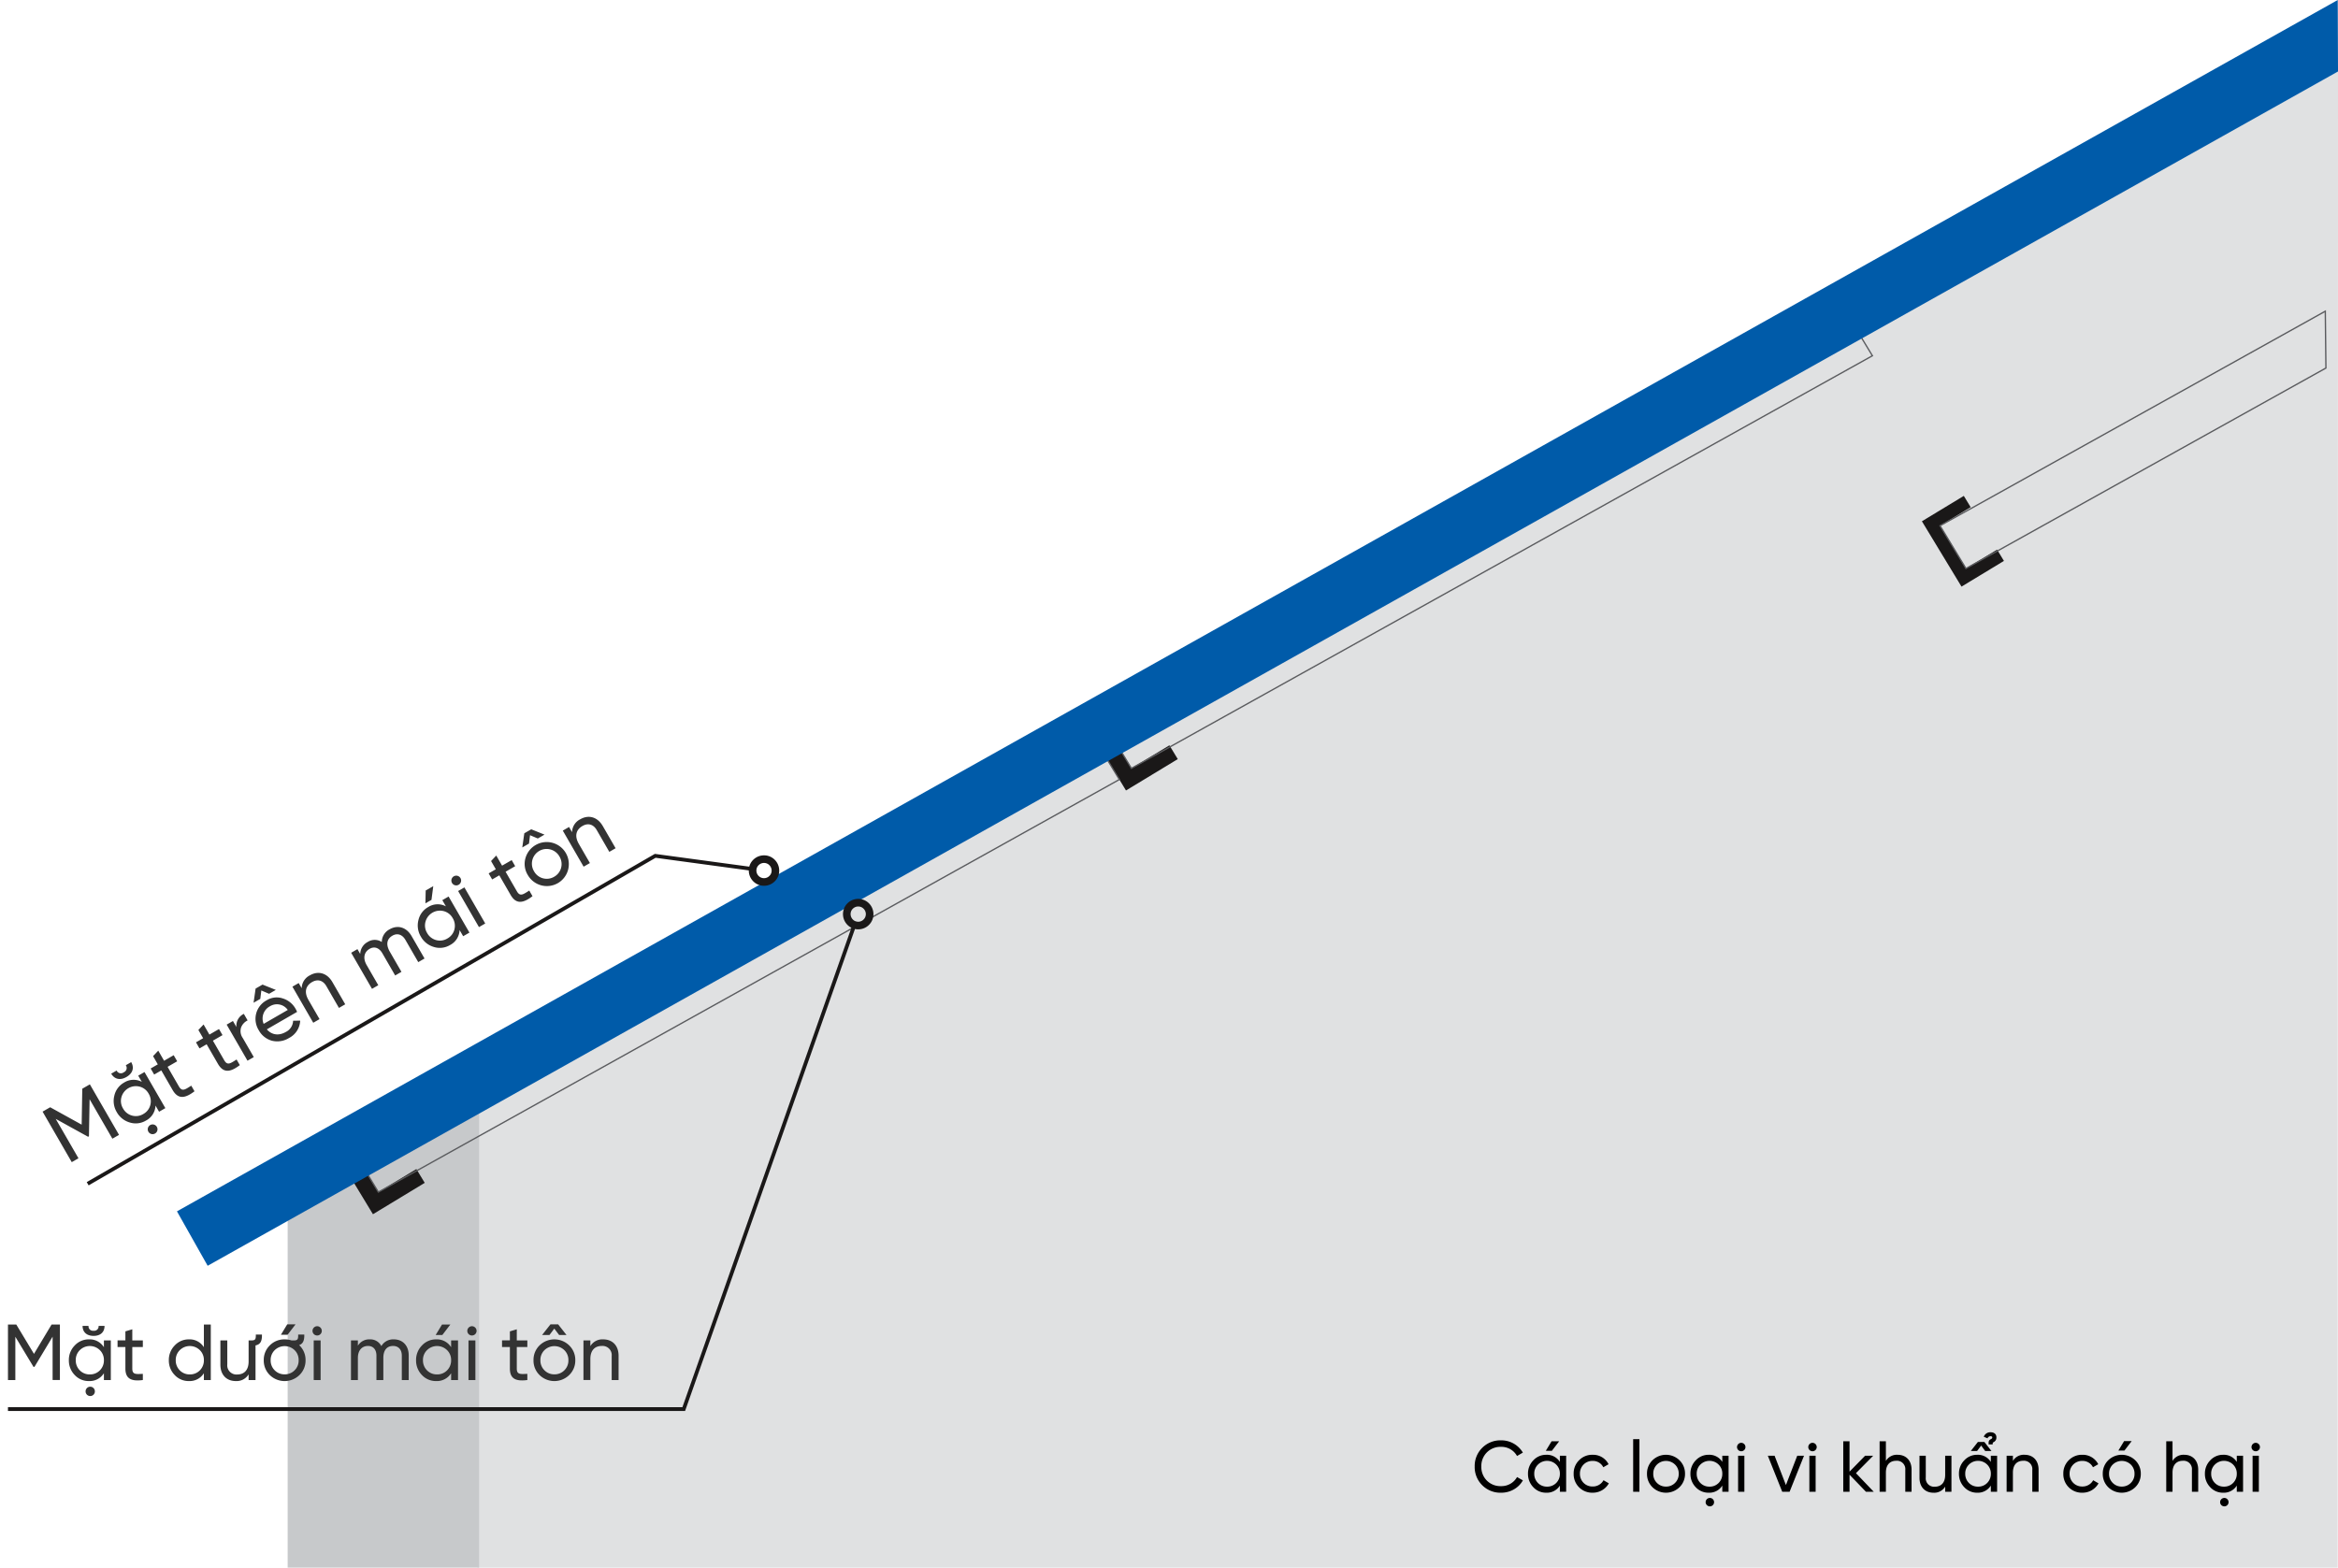 <svg xmlns="http://www.w3.org/2000/svg" width="880.407" height="590.439" viewBox="0 0 880.407 590.439"><path fill="#e0e1e2" fill-rule="evenodd" d="m880.274 590.44.132-563.511-700.582 389.892V590.44Z"></path><path fill="#c7c9cb" fill-rule="evenodd" d="M108.321 590.439h72.085V405.326l-72.084 40.419Z"></path><path fill="#1a1818" fill-rule="evenodd" d="m130.571 429.333 11.91 19.659 14.312-8.671 3.145 5.191-19.5 11.816-18.2-30.041 19.268-11.674 3.145 5.191ZM414.139 269.73l11.911 19.659 14.311-8.671 3.146 5.192-19.5 11.816-18.2-30.042 19.268-11.673 3.145 5.191ZM730.551 198.01l9.757 16.1 11.724-7.1 2.577 4.252-15.976 9.68-14.91-24.609 15.783-9.562 2.576 4.252Z"></path><path fill="none" stroke="#5a5b5e" stroke-miterlimit="2.613" stroke-width=".5" d="m414.136 269.725 279.029-155.394 11.911 19.66L426.05 289.383ZM130.57 429.334l279.027-155.392 11.91 19.659-279.026 155.391ZM730.551 198.011l145.074-80.794.234 21.406-135.552 75.49Z"></path><path fill="#005ba9" fill-rule="evenodd" d="M66.636 456.244 880.311 0l.1 26.93L78.197 476.744Z"></path><path fill="#1a1818" d="m282.01 327.119 2.844.385-.016.149-.009.145v.145l.007.142.014.142.019.14.028.138.033.135.04.133.047.131.054.128.058.126.063.124.072.119.075.117.082.112.086.107.091.1.1.1.1.093.1.091.11.084.114.079.119.075.121.068.126.063.128.056.133.051.135.044.14.037.142.03.147.023-.385 2.842-.291-.047-.284-.061-.28-.075-.273-.089-.266-.1-.259-.114-.254-.126-.245-.135-.235-.149-.228-.159-.219-.17-.21-.177-.2-.189-.191-.2-.182-.207-.173-.215-.161-.221-.149-.231-.142-.235-.128-.245-.117-.252-.1-.256-.093-.261-.079-.268-.068-.273-.054-.277-.04-.28-.028-.284-.012-.287v-.291l.019-.291Zm4.916 6.455.385-2.842.147.016.147.007h.142l.145-.007.14-.012.14-.021.138-.028.135-.033.133-.04.131-.047.128-.051.126-.058.124-.065.119-.07.117-.075.112-.082.107-.086.1-.093.1-.1.1-.1.089-.1.086-.11.079-.114.075-.119.068-.121.063-.126.056-.128.049-.133.044-.135.037-.14.03-.145.023-.147 2.844.387-.047.289-.061.287-.077.28-.086.273-.1.266-.112.261-.126.252-.138.245-.149.238-.159.228-.17.219-.179.21-.189.2-.2.193-.205.182-.214.17-.224.161-.231.152-.235.14-.245.128-.252.114-.256.107-.261.091-.268.082-.273.065-.275.056-.282.037-.282.028-.287.012h-.289l-.291-.016Zm6.455-4.914-2.844-.387.016-.147.009-.147v-.145l-.007-.142-.014-.14-.019-.14-.028-.138-.033-.135-.04-.135-.047-.131-.054-.128-.058-.126-.065-.121-.07-.119-.075-.117-.082-.112-.086-.107-.091-.1-.1-.1-.1-.1-.1-.091-.11-.084-.114-.079-.119-.075-.121-.068-.126-.061-.128-.058-.133-.049-.135-.044-.14-.037-.142-.03-.147-.023.385-2.844.291.047.284.063.28.075.27.086.268.1.259.112.254.126.245.138.235.149.228.159.219.168.21.18.2.189.191.2.182.205.172.214.161.224.149.228.142.238.128.245.117.249.1.259.093.261.079.268.068.273.054.277.04.28.028.284.012.287v.289l-.019.291Zm-4.916-6.457-.385 2.844-.147-.016-.147-.009h-.142l-.145.007-.14.012-.14.021-.138.026-.135.033-.133.042-.131.044-.128.054-.126.058-.124.063-.119.072-.117.075-.112.082-.107.086-.1.091-.1.1-.1.1-.091.1-.084.11-.079.114-.075.117-.068.124-.063.124-.056.131-.049.133-.044.135-.037.14-.03.142-.023.147-2.844-.385.047-.289.061-.287.077-.28.086-.273.1-.268.112-.259.126-.254.138-.245.149-.235.159-.228.17-.219.179-.21.189-.2.2-.191.205-.182.215-.172.224-.161.231-.149.235-.14.245-.128.252-.117.256-.1.261-.093.268-.079.273-.068.275-.054.282-.04.282-.026.287-.012h.289l.291.016Zm-4.793 5.86-37.026-5.014.191-1.41 37.026 5.014Zm-37.287-6.336.21-.121.242.033Zm.711 1.233L33.373 446.464l-.711-1.231 213.724-123.506.452-.089ZM321.265 349.701l.953-2.706.142.047.14.037.142.03.14.023.142.016.14.009h.28l.14-.012.135-.019.138-.026.135-.033.133-.037.131-.044.128-.051.126-.058.124-.061.121-.07.117-.072.112-.082.11-.084.1-.091.1-.1.1-.1.091-.1.086-.112.082-.114.077-.119.07-.124.063-.131.061-.133.054-.138 2.7.953-.1.273-.117.268-.131.256-.142.252-.152.24-.163.231-.175.221-.184.212-.193.2-.2.191-.21.182-.219.17-.224.159-.233.147-.24.138-.245.124-.249.114-.256.1-.261.089-.266.077-.268.063-.273.051-.275.037-.28.023-.28.012h-.282l-.282-.016-.284-.033-.284-.044-.282-.063-.282-.075Zm7.317-3.5-2.7-.953.044-.142.04-.14.028-.142.023-.14.016-.142.009-.14v-.28l-.012-.138-.019-.138-.026-.135-.03-.135-.04-.133-.05-.137-.049-.128-.058-.126-.063-.124-.068-.121-.075-.117-.079-.112-.086-.11-.089-.1-.1-.1-.1-.1-.1-.091-.112-.086-.114-.082-.119-.077-.126-.07-.128-.065-.135-.058-.138-.054.953-2.7.275.1.266.119.259.131.249.142.242.152.231.166.221.173.212.184.2.193.191.2.179.21.17.219.159.226.147.231.138.24.124.245.112.252.1.254.086.261.077.266.063.268.051.273.037.277.023.277.012.28v.282l-.016.282-.033.284-.047.282-.061.282-.075.282Zm-3.5-7.317-.953 2.7-.142-.047-.142-.037-.14-.03-.142-.023-.14-.014-.14-.009h-.28l-.14.012-.135.021-.138.023-.135.033-.133.04-.131.044-.128.049-.128.058-.121.063-.121.068-.117.075-.112.079-.11.086-.107.091-.1.093-.1.1-.091.1-.086.11-.082.114-.077.119-.07.126-.065.128-.058.133-.054.14-2.7-.953.1-.275.117-.266.131-.259.14-.249.154-.24.163-.233.175-.221.184-.21.191-.2.2-.191.21-.179.219-.17.224-.159.233-.149.24-.135.245-.126.249-.112.256-.1.261-.086.263-.077.27-.063.273-.051.275-.04.277-.023.282-.009h.282l.282.019.284.03.284.047.282.061.282.077Zm-7.317 3.5 2.7.953-.044.14-.04.142-.03.14-.023.142-.014.14-.009.14v.14l.007.14.012.14.019.135.026.138.03.135.04.133.044.131.049.128.058.128.061.124.07.119.075.117.079.114.084.107.091.107.1.1.1.1.1.093.112.086.114.082.119.075.124.072.13.063.133.061.14.051-.953 2.706-.275-.1-.266-.119-.259-.128-.252-.142-.24-.154-.231-.163-.224-.175-.21-.184-.2-.194-.191-.2-.18-.21-.17-.217-.159-.226-.147-.233-.138-.238-.124-.247-.114-.249-.1-.256-.089-.261-.077-.266-.063-.268-.049-.273-.037-.275-.026-.277-.009-.282v-.28l.016-.282.033-.284.044-.284.061-.282.077-.282Zm4.765 5.881-64.384 182.689-1.343-.471 64.382-182.692Zm-64.384 182.689-.168.476h-.5Zm-.671.476H3v-1.422h254.474l.671.946Z"></path><path fill="#333" d="m30.983 410.06-.23 13.535-11.86-6.554-2.859 1.65 10.984 19.024 2.528-1.46-8.567-14.838 12.187 6.734.327-.188.244-13.95 8.583 14.868 2.5-1.444-10.983-19.024Zm22.425-2.584a6.634 6.634 0 0 0-6.69.275 7.527 7.527 0 0 0-3.657 4.901 8.127 8.127 0 0 0 .906 6.219 8.2 8.2 0 0 0 4.945 3.921 7.5 7.5 0 0 0 6.058-.743 6.634 6.634 0 0 0 3.583-5.657l1.35 2.339 2.363-1.365-7.846-13.59-2.365 1.365Zm.545 12.116a5.372 5.372 0 0 1-4.224.591 5.515 5.515 0 0 1-3.394-2.679 5.393 5.393 0 0 1-.607-4.252 5.645 5.645 0 0 1 6.876-3.97 5.393 5.393 0 0 1 3.378 2.652 5.515 5.515 0 0 1 .623 4.28 5.393 5.393 0 0 1-2.652 3.378Zm4.447 7.326a1.821 1.821 0 0 0 .666-2.486 1.836 1.836 0 1 0-3.18 1.836 1.829 1.829 0 0 0 2.514.65ZM47.632 405.63c2.338-1.35 3.013-3.443 1.773-5.59l-2.038 1.177a1.742 1.742 0 0 1-.755 2.647 1.752 1.752 0 0 1-2.698-.654l-2.038 1.176c1.24 2.148 3.418 2.594 5.756 1.244Zm17.772-8.195-3.615 2.087-2.197-3.805-1.956 2.071 1.788 3.098-2.69 1.554 1.318 2.283 2.691-1.553 4.25 7.361c1.945 3.37 4.437 3.417 8.251.491l-1.222-2.116c-2.356 1.505-3.458 2.359-4.665.268l-4.25-7.361 3.615-2.087Zm17.069-9.854-3.615 2.087-2.197-3.806-1.957 2.072 1.79 3.099-2.692 1.554 1.318 2.282 2.69-1.553 4.25 7.361c1.946 3.37 4.438 3.417 8.252.491l-1.222-2.116c-2.356 1.505-3.458 2.359-4.665.268l-4.25-7.361 3.615-2.087Zm5.245-3.029-2.364 1.365 7.845 13.589 2.365-1.365-4.158-7.202a4.482 4.482 0 0 1-.617-3.957 4.9 4.9 0 0 1 2.456-2.65l-1.428-2.473a4.94 4.94 0 0 0-2.784 4.978Zm13.614-10.25 2.528-1.46-5-2.006-2.61 1.506-.761 5.333 2.528-1.46.386-3.158Zm10.533 6.82a8.037 8.037 0 0 0-.531-1.108 8.289 8.289 0 0 0-4.824-3.955 7.165 7.165 0 0 0-6.09.69 7.943 7.943 0 0 0-3.958 5.003 8.093 8.093 0 0 0 .965 6.255 8.141 8.141 0 0 0 4.977 3.976 8.358 8.358 0 0 0 6.433-1.033 7.7 7.7 0 0 0 4.203-6.521l-2.666.01a4.89 4.89 0 0 1-2.764 4.251c-2.581 1.49-5.273 1.16-7.131-.992Zm-10.154-2.148a4.967 4.967 0 0 1 6.651 1.415l-9.078 5.242a5.226 5.226 0 0 1 2.426-6.657Zm14.966-11.611a5.536 5.536 0 0 0-3.069 4.852l-1.13-1.958-2.365 1.365 7.846 13.589 2.364-1.365-4.158-7.202c-1.757-3.044-1.013-5.394 1.352-6.76 2.094-1.208 4.109-.668 5.38 1.533l4.739 8.208L130 378.26l-4.818-8.344c-1.994-3.451-5.326-4.39-8.505-2.554Zm30.032-17.34a5.384 5.384 0 0 0-2.933 4.775 4.874 4.874 0 0 0-5.329-.004 5.237 5.237 0 0 0-2.794 4.512l-1.052-1.822-2.364 1.365 7.846 13.59 2.364-1.365-4.362-7.556c-1.585-2.746-.89-4.994 1.094-6.14 1.766-1.02 3.587-.44 4.795 1.653l4.833 8.37 2.365-1.364-4.363-7.556c-1.616-2.8-1.08-4.884.958-6.061 1.819-1.05 3.695-.503 4.904 1.59l4.833 8.37 2.364-1.364-4.88-8.454c-1.947-3.369-5.235-4.297-8.28-2.539ZM160.3 335.4l-.103 4.844 2.283-1.318.674-5.173Zm7.614 5.97a6.634 6.634 0 0 0-6.69.274 7.527 7.527 0 0 0-3.657 4.901 8.127 8.127 0 0 0 .907 6.216 8.2 8.2 0 0 0 4.946 3.922 7.5 7.5 0 0 0 6.057-.743 6.634 6.634 0 0 0 3.583-5.657l1.35 2.339 2.364-1.365-7.846-13.59-2.364 1.364Zm.54 12.117a5.372 5.372 0 0 1-4.224.591 5.515 5.515 0 0 1-3.395-2.679 5.393 5.393 0 0 1-.607-4.252 5.645 5.645 0 0 1 6.876-3.97 5.393 5.393 0 0 1 3.379 2.652 5.515 5.515 0 0 1 .623 4.28 5.393 5.393 0 0 1-2.652 3.378Zm4.281-20.265a1.821 1.821 0 0 0 .666-2.486 1.836 1.836 0 1 0-3.18 1.836 1.829 1.829 0 0 0 2.518.648Zm9.988 14.6-7.846-13.59-2.365 1.365 7.846 13.59Zm9.96-23.87-3.615 2.087-2.197-3.805-1.956 2.072 1.789 3.098-2.691 1.554 1.318 2.283 2.69-1.554 4.25 7.362c1.946 3.37 4.438 3.417 8.252.49l-1.222-2.116c-2.356 1.506-3.458 2.36-4.665.269l-4.25-7.362 3.615-2.087Zm9.832-8.14 2.528-1.46-5-2.006-2.61 1.507-.762 5.333 2.528-1.46.386-3.158Zm-4.658 7.436a7.952 7.952 0 0 0 .869 6.275 8.27 8.27 0 1 0 14.323-8.27 8.322 8.322 0 0 0-15.192 1.995Zm10.808 6.983a5.467 5.467 0 0 1-7.576-2.076 5.54 5.54 0 1 1 9.594-5.539 5.468 5.468 0 0 1-2.018 7.615Zm9.822-21.651a5.536 5.536 0 0 0-3.067 4.854l-1.13-1.957-2.364 1.365 7.845 13.59 2.365-1.366-4.158-7.202c-1.758-3.044-1.013-5.394 1.352-6.76 2.093-1.208 4.108-.668 5.379 1.533l4.739 8.209 2.364-1.365-4.817-8.345c-1.994-3.451-5.326-4.39-8.506-2.554Z"></path><path d="M565.257 562.219a9.476 9.476 0 0 0 4.807-1.249 8.862 8.862 0 0 0 3.4-3.4l-2.2-1.249a6.721 6.721 0 0 1-6 3.422 7.2 7.2 0 0 1-5.385-2.109 7.23 7.23 0 0 1-2.064-5.274 7.249 7.249 0 0 1 2.064-5.3 7.2 7.2 0 0 1 5.378-2.119 6.691 6.691 0 0 1 6 3.449l2.2-1.277a9.4 9.4 0 0 0-8.2-4.617 9.619 9.619 0 0 0-7.143 2.857 9.585 9.585 0 0 0-2.798 7.007 9.585 9.585 0 0 0 2.8 7.007 9.619 9.619 0 0 0 7.141 2.852Zm19.012-19.365-2.173 3.585h2.281l2.744-3.585Zm3.123 7.768a5.742 5.742 0 0 0-5.133-2.688 6.514 6.514 0 0 0-4.862 2.09 7.034 7.034 0 0 0-2.01 5.052 7.1 7.1 0 0 0 2.01 5.079 6.489 6.489 0 0 0 4.862 2.064 5.742 5.742 0 0 0 5.134-2.685v2.336h2.363v-13.584h-2.363Zm-4.834 9.312a4.649 4.649 0 0 1-3.422-1.381 4.773 4.773 0 0 1-1.39-3.477 4.668 4.668 0 0 1 1.39-3.449 4.885 4.885 0 0 1 6.872 0 4.668 4.668 0 0 1 1.385 3.449 4.773 4.773 0 0 1-1.385 3.477 4.668 4.668 0 0 1-3.45 1.381Zm17.165 2.281a6.89 6.89 0 0 0 6.111-3.531l-2.01-1.168a4.534 4.534 0 0 1-4.1 2.363 4.649 4.649 0 0 1-3.422-1.385 4.734 4.734 0 0 1-1.356-3.418 4.753 4.753 0 0 1 1.355-3.449 4.649 4.649 0 0 1 3.422-1.385 4.341 4.341 0 0 1 4.023 2.392l1.98-1.143a6.512 6.512 0 0 0-6-3.558 6.858 6.858 0 0 0-5.106 2.064 6.879 6.879 0 0 0-2.037 5.079 6.963 6.963 0 0 0 7.143 7.143Zm17.623-.349v-19.827h-2.358v19.827Zm15.079-1.711a6.906 6.906 0 0 0 2.091-5.079 6.906 6.906 0 0 0-2.091-5.079 7.281 7.281 0 0 0-10.158 0 6.883 6.883 0 0 0-2.064 5.079 6.883 6.883 0 0 0 2.064 5.079 7.281 7.281 0 0 0 10.158 0Zm-5.079-.244a4.631 4.631 0 0 1-3.4-1.385 4.668 4.668 0 0 1-1.385-3.449 4.668 4.668 0 0 1 1.385-3.45 4.887 4.887 0 0 1 6.817 0 4.668 4.668 0 0 1 1.385 3.449 4.668 4.668 0 0 1-1.385 3.449 4.649 4.649 0 0 1-3.417 1.386Zm16.54 7.442a1.576 1.576 0 0 0 1.575-1.575 1.589 1.589 0 1 0-3.178 0 1.582 1.582 0 0 0 1.603 1.575Zm4.672-16.731a5.742 5.742 0 0 0-5.133-2.688 6.514 6.514 0 0 0-4.862 2.09 7.033 7.033 0 0 0-2.01 5.052 7.1 7.1 0 0 0 2.01 5.079 6.489 6.489 0 0 0 4.862 2.064 5.742 5.742 0 0 0 5.133-2.685v2.336h2.363v-13.584h-2.363Zm-4.835 9.312a4.649 4.649 0 0 1-3.422-1.385 4.773 4.773 0 0 1-1.385-3.473 4.668 4.668 0 0 1 1.385-3.449 4.885 4.885 0 0 1 6.872 0 4.668 4.668 0 0 1 1.385 3.449 4.773 4.773 0 0 1-1.385 3.477 4.668 4.668 0 0 1-3.45 1.381Zm11.978-13.332a1.576 1.576 0 0 0 1.575-1.575 1.6 1.6 0 0 0-1.575-1.6 1.605 1.605 0 0 0-1.6 1.6 1.582 1.582 0 0 0 1.6 1.575Zm1.168 15.264v-13.58h-2.363v13.58Zm15.644-2.526-4.267-11.054h-2.55l5.432 13.58h2.77l5.432-13.58h-2.553Zm10.023-12.738a1.576 1.576 0 0 0 1.575-1.575 1.6 1.6 0 0 0-1.575-1.6 1.605 1.605 0 0 0-1.6 1.6 1.582 1.582 0 0 0 1.6 1.575Zm1.168 15.264v-13.58h-2.363v13.58Zm15.182-7.007 6.491-6.573h-3.041l-5.867 6v-11.432h-2.363v19.012h2.363v-6.432l6.193 6.437h2.933Zm15.672-6.925a4.791 4.791 0 0 0-4.4 2.309v-7.389h-2.363v19.012h2.363v-7.2c0-3.042 1.575-4.481 3.938-4.481a3.143 3.143 0 0 1 3.368 3.477v8.2h2.363v-8.334c0-3.449-2.091-5.594-5.269-5.594Zm17.926 7.55c0 3.042-1.575 4.481-3.938 4.481a3.143 3.143 0 0 1-3.368-3.477v-8.2h-2.363v8.336c0 3.449 2.091 5.6 5.269 5.6a4.791 4.791 0 0 0 4.4-2.309v1.956h2.362v-13.585h-2.363Zm15.074-8.963h2.363l-2.689-3.422h-2.417l-2.689 3.422h2.363l1.548-2.064Zm2.118 4.1a5.742 5.742 0 0 0-5.13-2.687 6.514 6.514 0 0 0-4.862 2.091 7.033 7.033 0 0 0-2.01 5.052 7.1 7.1 0 0 0 2.01 5.079 6.489 6.489 0 0 0 4.862 2.064 5.742 5.742 0 0 0 5.13-2.686v2.336h2.363v-13.584h-2.363Zm-4.83 9.313a4.649 4.649 0 0 1-3.422-1.385 4.773 4.773 0 0 1-1.385-3.477 4.668 4.668 0 0 1 1.385-3.449 4.885 4.885 0 0 1 6.872 0 4.668 4.668 0 0 1 1.385 3.449 4.773 4.773 0 0 1-1.385 3.477 4.668 4.668 0 0 1-3.45 1.385Zm5.541-15.916c-.081-.6.109-.733.435-.9a1.863 1.863 0 0 0 .951-1.765c0-1.3-.978-1.9-2.173-1.9a2.607 2.607 0 0 0-2.58 1.684l1.412.6a1.161 1.161 0 0 1 1.168-.788c.435 0 .625.19.625.435a.687.687 0 0 1-.489.625 2.983 2.983 0 0 1-.38.244c-.489.38-.516.652-.516 1.765Zm12 3.911a4.791 4.791 0 0 0-4.4 2.309v-1.952h-2.363v13.58h2.363v-7.2c0-3.042 1.575-4.481 3.938-4.481a3.143 3.143 0 0 1 3.368 3.477v8.2h2.363v-8.334c.001-3.449-2.091-5.594-5.269-5.594Zm21.729 14.29a6.89 6.89 0 0 0 6.111-3.531l-2.01-1.168a4.534 4.534 0 0 1-4.1 2.363 4.649 4.649 0 0 1-3.422-1.385 4.734 4.734 0 0 1-1.358-3.422 4.753 4.753 0 0 1 1.358-3.449 4.649 4.649 0 0 1 3.422-1.385 4.341 4.341 0 0 1 4.019 2.392l1.983-1.141a6.512 6.512 0 0 0-6-3.558 6.858 6.858 0 0 0-5.106 2.064 6.879 6.879 0 0 0-2.037 5.079 6.963 6.963 0 0 0 7.143 7.143Zm15.753-19.446h2.852l-2.743 3.585h-2.282Zm4.183 17.383a7.281 7.281 0 0 1-10.158 0 6.883 6.883 0 0 1-2.064-5.079 6.883 6.883 0 0 1 2.064-5.079 7.281 7.281 0 0 1 10.158 0 6.906 6.906 0 0 1 2.094 5.078 6.906 6.906 0 0 1-2.094 5.079Zm-5.079-.244a4.649 4.649 0 0 0 3.422-1.385 4.668 4.668 0 0 0 1.385-3.449 4.668 4.668 0 0 0-1.385-3.449 4.886 4.886 0 0 0-6.817 0 4.668 4.668 0 0 0-1.385 3.449 4.668 4.668 0 0 0 1.385 3.449 4.631 4.631 0 0 0 3.395 1.384Zm23.521-11.978a4.791 4.791 0 0 0-4.4 2.309v-7.389h-2.363v19.012h2.363v-7.2c0-3.042 1.575-4.481 3.938-4.481a3.143 3.143 0 0 1 3.368 3.477v8.2h2.363v-8.334c0-3.449-2.092-5.594-5.269-5.594Zm15.128 19.42a1.576 1.576 0 0 0 1.575-1.575 1.589 1.589 0 1 0-3.178 0 1.582 1.582 0 0 0 1.603 1.574Zm4.672-16.731a5.742 5.742 0 0 0-5.134-2.689 6.514 6.514 0 0 0-4.862 2.091 7.034 7.034 0 0 0-2.01 5.052 7.1 7.1 0 0 0 2.01 5.079 6.489 6.489 0 0 0 4.862 2.064 5.742 5.742 0 0 0 5.134-2.686v2.336h2.363v-13.584h-2.363Zm-4.835 9.311a4.649 4.649 0 0 1-3.422-1.385 4.773 4.773 0 0 1-1.385-3.477 4.668 4.668 0 0 1 1.385-3.449 4.885 4.885 0 0 1 6.872 0 4.668 4.668 0 0 1 1.385 3.449 4.773 4.773 0 0 1-1.385 3.477 4.668 4.668 0 0 1-3.45 1.385Zm11.978-13.332a1.576 1.576 0 0 0 1.575-1.575 1.6 1.6 0 0 0-1.575-1.6 1.605 1.605 0 0 0-1.6 1.6 1.582 1.582 0 0 0 1.6 1.575Zm1.168 15.264v-13.58h-2.359v13.58Z"></path><path fill="#333" d="m19.422 498.881-6.628 11.047-6.659-11.047H3v20.9h2.775v-16.3l6.839 11.344h.361l6.835-11.376v16.332h2.747v-20.9Zm19.706 8.539a6.312 6.312 0 0 0-5.643-2.956 7.161 7.161 0 0 0-5.345 2.3 7.732 7.732 0 0 0-2.21 5.554 7.8 7.8 0 0 0 2.21 5.583 7.133 7.133 0 0 0 5.345 2.269 6.312 6.312 0 0 0 5.643-2.956v2.568h2.6v-14.93h-2.6Zm-5.314 10.241a5.111 5.111 0 0 1-3.762-1.525 5.247 5.247 0 0 1-1.523-3.822 5.131 5.131 0 0 1 1.523-3.789 5.371 5.371 0 0 1 7.554 0 5.131 5.131 0 0 1 1.523 3.792 5.247 5.247 0 0 1-1.523 3.819 5.131 5.131 0 0 1-3.792 1.525Zm.179 8.151a1.733 1.733 0 0 0 1.732-1.732 1.747 1.747 0 1 0-3.493 0 1.74 1.74 0 0 0 1.761 1.732Zm1.254-22.662c2.568 0 4.12-1.4 4.12-3.762h-2.239a1.657 1.657 0 0 1-1.881 1.821 1.667 1.667 0 0 1-1.911-1.821h-2.239c0 2.359 1.578 3.762 4.15 3.762Zm18.542 1.7h-3.971v-4.18l-2.6.776v3.4h-2.954v2.508h2.956v8.098c0 3.7 2.03 4.927 6.569 4.329v-2.329c-2.657.119-3.971.3-3.971-2v-8.092h3.971Zm22.986 2.57a6.312 6.312 0 0 0-5.643-2.956 7.161 7.161 0 0 0-5.345 2.3 7.732 7.732 0 0 0-2.209 5.554 7.8 7.8 0 0 0 2.209 5.583 7.133 7.133 0 0 0 5.345 2.269 6.312 6.312 0 0 0 5.643-2.957v2.568h2.6v-20.9h-2.6Zm-5.31 10.241a5.111 5.111 0 0 1-3.762-1.525 5.247 5.247 0 0 1-1.523-3.822 5.131 5.131 0 0 1 1.523-3.789 5.371 5.371 0 0 1 7.554 0 5.131 5.131 0 0 1 1.518 3.792 5.247 5.247 0 0 1-1.518 3.819 5.131 5.131 0 0 1-3.792 1.525Zm24.872-14.66c0 1.314-.209 1.851-1.523 1.851H93.62v7.912c0 3.344-1.732 4.927-4.329 4.927a3.455 3.455 0 0 1-3.7-3.822v-9.017h-2.6v9.166c0 3.792 2.3 6.151 5.792 6.151a5.267 5.267 0 0 0 4.837-2.533v2.15h2.6v-13.05c1.821-.358 2.419-1.582 2.419-3.732v-.358h-2.3Zm9.438-.265h2.508l3.016-3.941h-3.135Zm6.987 15.168a7.592 7.592 0 0 0 2.3-5.583 7.592 7.592 0 0 0-2.3-5.583.233.233 0 0 1-.119-.119c1.433-.478 1.941-1.672 1.941-3.613v-.358h-2.3v.358c0 1.314-.209 1.851-1.523 1.851h-1.015a8.106 8.106 0 0 0-2.568-.388 7.614 7.614 0 0 0-5.586 2.267 7.566 7.566 0 0 0-2.269 5.583 7.566 7.566 0 0 0 2.269 5.583 8 8 0 0 0 11.167 0Zm-5.587-.268a5.091 5.091 0 0 1-3.732-1.523 5.131 5.131 0 0 1-1.523-3.792 5.131 5.131 0 0 1 1.523-3.792 5.372 5.372 0 0 1 7.494 0 5.131 5.131 0 0 1 1.523 3.792 5.131 5.131 0 0 1-1.523 3.792 5.111 5.111 0 0 1-3.762 1.523Zm12.272-14.63a1.733 1.733 0 0 0 1.728-1.737 1.759 1.759 0 0 0-1.732-1.762 1.765 1.765 0 0 0-1.762 1.762 1.74 1.74 0 0 0 1.766 1.732Zm1.284 16.78v-14.934h-2.6v14.929Zm27.559-15.322a5.123 5.123 0 0 0-4.688 2.538 4.637 4.637 0 0 0-4.389-2.538 4.982 4.982 0 0 0-4.449 2.389v-2h-2.6v14.928h2.6v-8.3c0-3.016 1.642-4.538 3.822-4.538 1.941 0 3.165 1.344 3.165 3.643v9.2h2.6v-8.3c0-3.075 1.433-4.538 3.673-4.538 2 0 3.284 1.344 3.284 3.643v9.2h2.6v-9.296c-.004-3.702-2.274-6.031-5.618-6.031Zm18.154-5.583-2.389 3.941h2.508l3.016-3.941Zm3.431 8.539a6.312 6.312 0 0 0-5.643-2.956 7.161 7.161 0 0 0-5.345 2.3 7.732 7.732 0 0 0-2.21 5.554 7.8 7.8 0 0 0 2.21 5.583 7.133 7.133 0 0 0 5.345 2.269 6.312 6.312 0 0 0 5.643-2.957v2.568h2.6v-14.929h-2.6Zm-5.312 10.241a5.111 5.111 0 0 1-3.762-1.525 5.247 5.247 0 0 1-1.526-3.819 5.131 5.131 0 0 1 1.523-3.792 5.371 5.371 0 0 1 7.554 0 5.131 5.131 0 0 1 1.523 3.792 5.247 5.247 0 0 1-1.52 3.819 5.131 5.131 0 0 1-3.792 1.525Zm13.167-14.66a1.733 1.733 0 0 0 1.732-1.732 1.759 1.759 0 0 0-1.732-1.762 1.765 1.765 0 0 0-1.762 1.762 1.74 1.74 0 0 0 1.763 1.732Zm1.284 16.78v-14.929h-2.6v14.929Zm19.561-14.929h-3.971v-4.18l-2.6.776v3.4h-2.956v2.508h2.956v8.096c0 3.7 2.03 4.927 6.569 4.329v-2.329c-2.657.119-3.971.3-3.971-2v-8.092h3.973Zm11.973-2.03h2.777l-3.165-4.031h-2.866l-3.169 4.031h2.777l1.821-2.418Zm-7.378 3.914a7.566 7.566 0 0 0-2.269 5.583 7.566 7.566 0 0 0 2.269 5.583 8 8 0 0 0 11.167 0 7.592 7.592 0 0 0 2.3-5.583 7.592 7.592 0 0 0-2.3-5.583 8 8 0 0 0-11.167 0Zm5.584 10.9a5.091 5.091 0 0 1-3.732-1.523 5.131 5.131 0 0 1-1.523-3.792 5.131 5.131 0 0 1 1.523-3.792 5.372 5.372 0 0 1 7.494 0 5.131 5.131 0 0 1 1.523 3.792 5.131 5.131 0 0 1-1.523 3.792 5.111 5.111 0 0 1-3.763 1.523Zm18.392-13.172a5.267 5.267 0 0 0-4.837 2.538v-2.15h-2.6v14.929h2.6v-7.912c0-3.344 1.732-4.927 4.329-4.927a3.455 3.455 0 0 1 3.7 3.822v9.017h2.6v-9.166c0-3.792-2.299-6.151-5.792-6.151Z"></path><path fill="rgba(255,255,255,0)" d="M0 0h880v590H0z" opacity=".996"></path></svg>